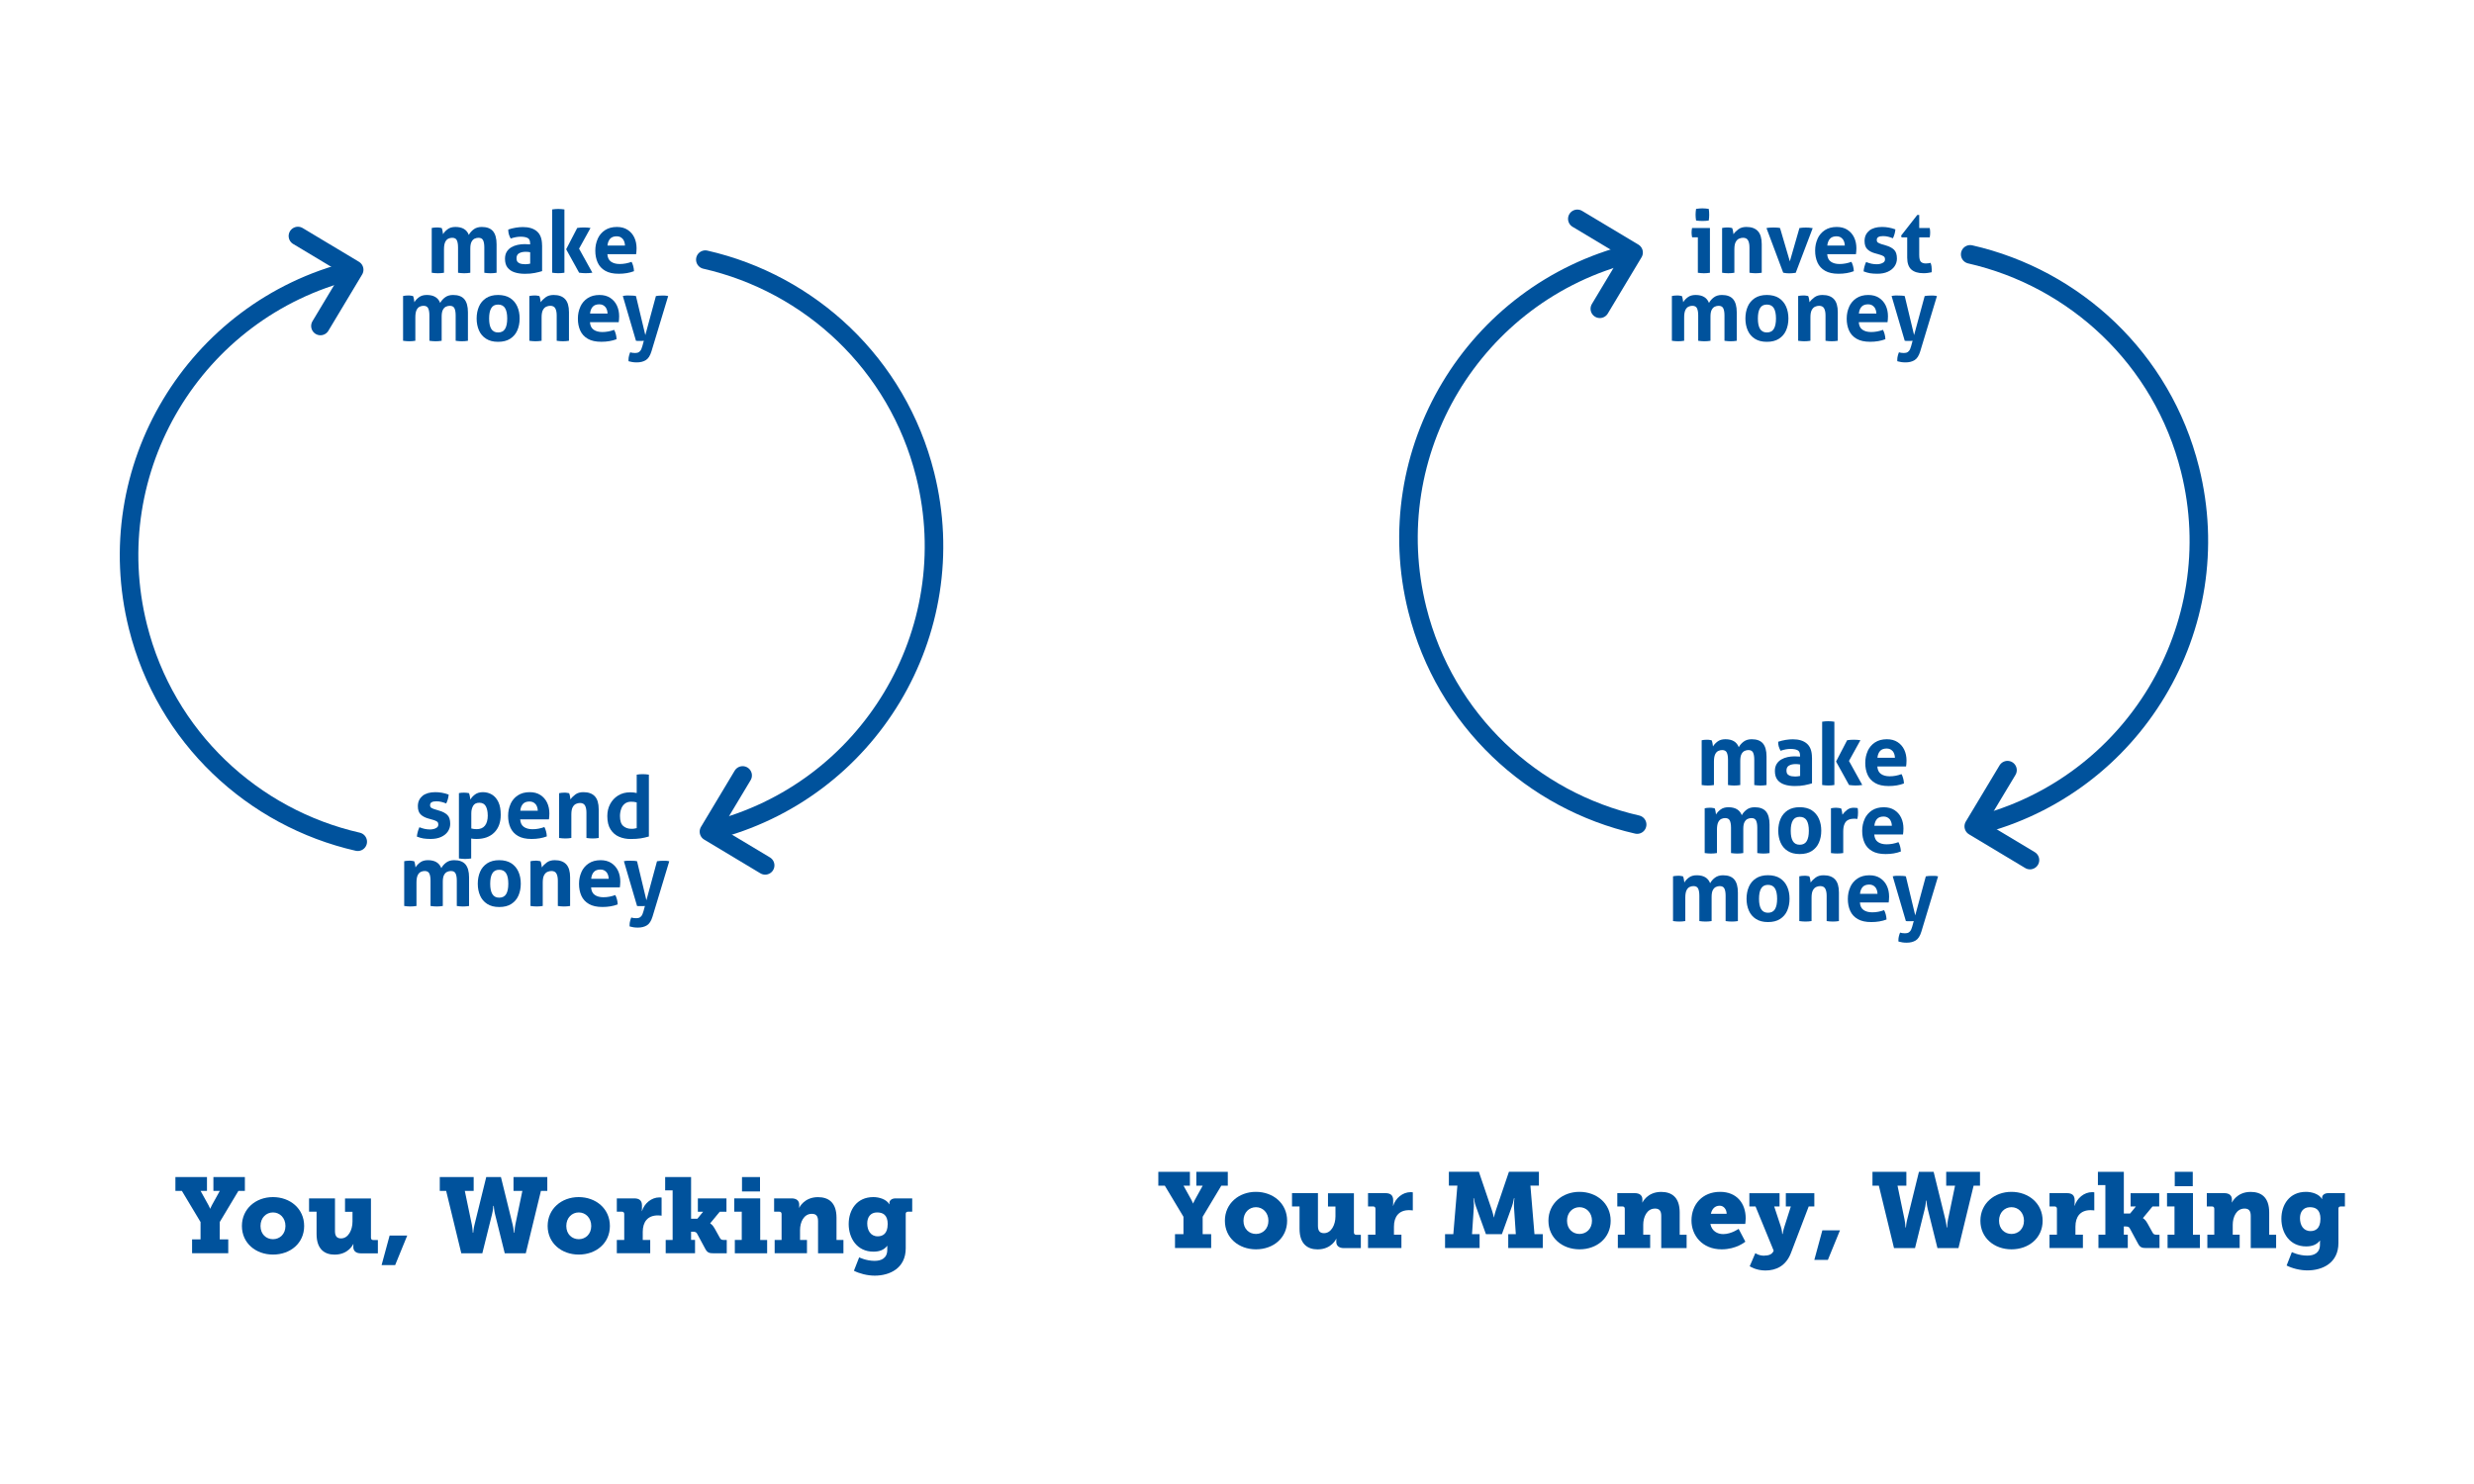 <?xml version="1.0" encoding="UTF-8"?><svg id="Layer_1" xmlns="http://www.w3.org/2000/svg" viewBox="0 0 500 300"><defs><style>.cls-1{fill:none;stroke:#00529c;stroke-linecap:round;stroke-linejoin:round;stroke-width:3.75px;}.cls-2{fill:#00529c;}</style></defs><path class="cls-2" d="M38.81,250.55h1.72v-3.51l-3.77-6.29h-1.31v-2.8h6.38v2.8h-1.29l1.57,2.84c.24.43.35.75.35.75h.04s.11-.32.35-.75l1.57-2.84h-1.29v-2.8h6.36v2.8h-1.31l-3.77,6.29v3.51h1.72v2.8h-7.31v-2.8Z"/><path class="cls-2" d="M55.15,242c3.51,0,6.32,2.35,6.32,5.84s-2.8,5.78-6.29,5.78-6.29-2.31-6.29-5.78,2.8-5.84,6.27-5.84ZM55.17,250.51c1.36,0,2.52-1.01,2.52-2.67s-1.16-2.74-2.52-2.74-2.52,1.06-2.52,2.74,1.16,2.67,2.52,2.67Z"/><path class="cls-2" d="M63.97,244.95h-1.51v-2.69h5.24v6.62c0,1.04.41,1.47,1.23,1.47,1.46,0,2.31-1.7,2.31-3.38v-2h-1.51v-2.69h5.24v7.93c0,.3.17.47.47.47h.93v2.69h-3.43c-1.01,0-1.53-.5-1.53-1.25v-.3c0-.15.02-.32.02-.32h-.04s-.93,2.13-3.77,2.13c-1.96,0-3.64-1.04-3.64-4.16v-4.5Z"/><path class="cls-2" d="M78.74,249.78h3.56l-2.44,5.97h-2.74l1.62-5.97Z"/><path class="cls-2" d="M88.9,237.95h6.83v2.8h-1.79l1.42,6.83c.15.75.19,1.62.19,1.62h.09s.06-.86.26-1.62l2.37-9.63h2.97l2.37,9.63c.19.75.26,1.62.26,1.62h.09s.04-.86.19-1.62l1.42-6.83h-1.79v-2.8h6.83v2.8h-1.29l-3.06,12.61h-4.25l-1.96-7.89c-.19-.75-.26-1.7-.26-1.7h-.09s-.06.95-.26,1.7l-1.96,7.89h-4.25l-3.06-12.61h-1.29v-2.8Z"/><path class="cls-2" d="M116.94,242c3.51,0,6.32,2.35,6.32,5.84s-2.8,5.78-6.29,5.78-6.29-2.31-6.29-5.78,2.8-5.84,6.27-5.84ZM116.97,250.51c1.36,0,2.52-1.01,2.52-2.67s-1.16-2.74-2.52-2.74-2.52,1.06-2.52,2.74,1.16,2.67,2.52,2.67Z"/><path class="cls-2" d="M124.65,250.66h1.51v-5.24c0-.3-.17-.47-.47-.47h-1.03v-2.69h3.51c1.01,0,1.57.41,1.57,1.42v.58c0,.34-.04.56-.04.56h.04c.47-1.51,1.88-2.76,3.54-2.76.22,0,.43.04.43.04v3.66s-.3-.06-.75-.06c-2.07,0-3.06,1.31-3.06,3.34v1.62h1.51v2.69h-6.75v-2.69Z"/><path class="cls-2" d="M134.54,250.66h1.4v-10.02h-1.51v-2.69h5.24v8.43h1.27l1.16-1.42h-1.06v-2.69h5.78v2.69h-1.36l-1.92,2.33v.04s.47.24.88.99l1.1,1.98c.17.3.39.37.82.37h.54v2.69h-2.71c-.8,0-1.21-.13-1.6-.84l-1.7-3.15c-.19-.37-.6-.37-.88-.37h-.32v1.66h.8v2.69h-5.93v-2.69Z"/><path class="cls-2" d="M148.51,250.66h1.4v-5.71h-1.51v-2.69h5.24v8.41h1.4v2.69h-6.53v-2.69ZM149.96,237.95h3.64v2.91h-3.64v-2.91Z"/><path class="cls-2" d="M156.56,250.66h1.4v-5.24c0-.3-.17-.47-.47-.47h-1.04v-2.69h3.54c1.01,0,1.53.5,1.53,1.25v.37c0,.11-.02.26-.02.26h.04s.97-2.13,3.77-2.13c2.09,0,3.75,1.03,3.75,4.16v4.5h1.4v2.69h-5.13v-6.51c0-1.04-.41-1.47-1.25-1.47-1.66,0-2.39,1.72-2.39,3.28v2h1.4v2.69h-6.53v-2.69Z"/><path class="cls-2" d="M176.76,254.89c1.34,0,2.56-.52,2.56-2.24v-.37c0-.13.02-.41.02-.41h-.04c-.65.78-1.49,1.16-2.78,1.16-3.34,0-5-2.74-5-5.58s1.62-5.45,4.98-5.45c1.14,0,2.61.41,3.23,1.44h.04s-.02-.17-.02-.28c0-.43.41-.9,1.25-.9h3.36v2.69h-.84c-.28,0-.47.15-.47.41v6.98c0,4.05-3.23,5.54-6.27,5.54-1.49,0-3.12-.43-4.2-.99l1.06-2.71s1.38.71,3.12.71ZM179.41,247.49c0-1.96-1.04-2.39-2.16-2.39-1.31,0-1.98.95-1.98,2.22,0,1.38.65,2.61,2.13,2.61.97,0,2-.5,2-2.44Z"/><path class="cls-2" d="M237.46,249.49h1.72v-3.51l-3.77-6.29h-1.31v-2.8h6.38v2.8h-1.29l1.57,2.84c.24.43.35.75.35.75h.04s.11-.32.35-.75l1.57-2.84h-1.29v-2.8h6.36v2.8h-1.31l-3.77,6.29v3.51h1.72v2.8h-7.31v-2.8Z"/><path class="cls-2" d="M253.81,240.94c3.51,0,6.32,2.35,6.32,5.84s-2.8,5.78-6.29,5.78-6.29-2.31-6.29-5.78,2.8-5.84,6.27-5.84ZM253.83,249.45c1.36,0,2.52-1.01,2.52-2.67s-1.16-2.74-2.52-2.74-2.52,1.06-2.52,2.74,1.16,2.67,2.52,2.67Z"/><path class="cls-2" d="M262.63,243.89h-1.51v-2.69h5.24v6.62c0,1.04.41,1.47,1.23,1.47,1.46,0,2.31-1.7,2.31-3.38v-2h-1.51v-2.69h5.24v7.93c0,.3.17.47.47.47h.93v2.69h-3.43c-1.01,0-1.53-.5-1.53-1.25v-.3c0-.15.02-.32.02-.32h-.04s-.93,2.13-3.77,2.13c-1.96,0-3.64-1.04-3.64-4.16v-4.5Z"/><path class="cls-2" d="M276.47,249.6h1.51v-5.24c0-.3-.17-.47-.47-.47h-1.03v-2.69h3.51c1.01,0,1.57.41,1.57,1.42v.58c0,.34-.04.56-.04.56h.04c.47-1.51,1.88-2.76,3.54-2.76.22,0,.43.04.43.04v3.66s-.3-.06-.75-.06c-2.07,0-3.06,1.31-3.06,3.34v1.62h1.51v2.69h-6.75v-2.69Z"/><path class="cls-2" d="M292.04,249.49h1.68l.82-9.81h-1.72v-2.8h6.06l2.59,7.63c.32.95.43,1.59.43,1.59h.04s.11-.65.43-1.59l2.59-7.63h6.06v2.8h-1.72l.82,9.81h1.68v2.8h-6.98v-2.8h1.53l-.37-5.54c-.04-.65.09-1.72.09-1.72h-.09s-.17.99-.41,1.64l-2.03,5.62h-3.23l-2.03-5.62c-.24-.65-.41-1.64-.41-1.64h-.09s.13,1.08.09,1.72l-.37,5.54h1.53v2.8h-6.98v-2.8Z"/><path class="cls-2" d="M319.2,240.94c3.51,0,6.32,2.35,6.32,5.84s-2.8,5.78-6.29,5.78-6.29-2.31-6.29-5.78,2.8-5.84,6.27-5.84ZM319.22,249.45c1.36,0,2.52-1.01,2.52-2.67s-1.16-2.74-2.52-2.74-2.52,1.06-2.52,2.74,1.16,2.67,2.52,2.67Z"/><path class="cls-2" d="M326.97,249.6h1.4v-5.24c0-.3-.17-.47-.47-.47h-1.04v-2.69h3.54c1.01,0,1.53.5,1.53,1.25v.37c0,.11-.02.26-.02.26h.04s.97-2.13,3.77-2.13c2.09,0,3.75,1.03,3.75,4.16v4.5h1.4v2.69h-5.13v-6.51c0-1.04-.41-1.47-1.25-1.47-1.66,0-2.39,1.72-2.39,3.28v2h1.4v2.69h-6.53v-2.69Z"/><path class="cls-2" d="M347.64,240.94c3.32,0,5.17,2.28,5.17,5.37,0,.37-.09,1.12-.09,1.12h-7.05c.28,1.42,1.4,2.05,2.59,2.05,1.64,0,3.12-1.06,3.12-1.06l1.36,2.59s-1.79,1.55-4.79,1.55c-3.97,0-6.1-2.87-6.1-5.82,0-3.25,2.2-5.8,5.78-5.8ZM348.96,245.38c0-.88-.58-1.64-1.4-1.64-1.08,0-1.6.78-1.79,1.64h3.19Z"/><path class="cls-2" d="M356.59,253.83c.78,0,1.53-.21,1.83-.9l.04-.11-3.66-8.92h-1.25v-2.69h6.1v2.69h-1.08l1.36,4.12c.22.67.26,1.44.26,1.44h.09s.11-.78.34-1.44l1.31-4.12h-1.01v-2.69h5.76v2.69h-1.14l-3.58,9.38c-1.01,2.65-3.02,3.56-5.17,3.56-1.92,0-3.17-.86-3.17-.86l1.14-2.65s.65.52,1.83.52Z"/><path class="cls-2" d="M368.3,248.72h3.56l-2.44,5.97h-2.74l1.62-5.97Z"/><path class="cls-2" d="M378.45,236.89h6.83v2.8h-1.79l1.42,6.83c.15.75.19,1.62.19,1.62h.09s.06-.86.26-1.62l2.37-9.63h2.97l2.37,9.63c.19.75.26,1.62.26,1.62h.09s.04-.86.19-1.62l1.42-6.83h-1.79v-2.8h6.83v2.8h-1.29l-3.06,12.61h-4.25l-1.96-7.89c-.19-.75-.26-1.7-.26-1.7h-.09s-.06.95-.26,1.7l-1.96,7.89h-4.25l-3.06-12.61h-1.29v-2.8Z"/><path class="cls-2" d="M406.5,240.94c3.51,0,6.32,2.35,6.32,5.84s-2.8,5.78-6.29,5.78-6.29-2.31-6.29-5.78,2.8-5.84,6.27-5.84ZM406.53,249.45c1.36,0,2.52-1.01,2.52-2.67s-1.16-2.74-2.52-2.74-2.52,1.06-2.52,2.74,1.16,2.67,2.52,2.67Z"/><path class="cls-2" d="M414.2,249.6h1.51v-5.24c0-.3-.17-.47-.47-.47h-1.03v-2.69h3.51c1.01,0,1.57.41,1.57,1.42v.58c0,.34-.04.56-.04.56h.04c.47-1.51,1.88-2.76,3.54-2.76.22,0,.43.04.43.04v3.66s-.3-.06-.75-.06c-2.07,0-3.06,1.31-3.06,3.34v1.62h1.51v2.69h-6.75v-2.69Z"/><path class="cls-2" d="M424.1,249.6h1.4v-10.02h-1.51v-2.69h5.24v8.43h1.27l1.16-1.42h-1.06v-2.69h5.78v2.69h-1.36l-1.92,2.33v.04s.47.24.88.99l1.1,1.98c.17.3.39.37.82.37h.54v2.69h-2.71c-.8,0-1.21-.13-1.6-.84l-1.7-3.15c-.19-.37-.6-.37-.88-.37h-.32v1.66h.8v2.69h-5.93v-2.69Z"/><path class="cls-2" d="M438.07,249.6h1.4v-5.71h-1.51v-2.69h5.24v8.41h1.4v2.69h-6.53v-2.69ZM439.52,236.89h3.64v2.91h-3.64v-2.91Z"/><path class="cls-2" d="M446.11,249.6h1.4v-5.24c0-.3-.17-.47-.47-.47h-1.04v-2.69h3.54c1.01,0,1.53.5,1.53,1.25v.37c0,.11-.02.26-.02.26h.04s.97-2.13,3.77-2.13c2.09,0,3.75,1.03,3.75,4.16v4.5h1.4v2.69h-5.13v-6.51c0-1.04-.41-1.47-1.25-1.47-1.66,0-2.39,1.72-2.39,3.28v2h1.4v2.69h-6.53v-2.69Z"/><path class="cls-2" d="M466.31,253.83c1.34,0,2.56-.52,2.56-2.24v-.37c0-.13.02-.41.02-.41h-.04c-.65.78-1.49,1.16-2.78,1.16-3.34,0-5-2.74-5-5.58s1.62-5.45,4.98-5.45c1.14,0,2.61.41,3.23,1.44h.04s-.02-.17-.02-.28c0-.43.41-.9,1.25-.9h3.36v2.69h-.84c-.28,0-.47.15-.47.41v6.98c0,4.05-3.23,5.54-6.27,5.54-1.49,0-3.13-.43-4.2-.99l1.06-2.71s1.38.71,3.12.71ZM468.97,246.43c0-1.96-1.04-2.39-2.16-2.39-1.31,0-1.98.95-1.98,2.22,0,1.38.65,2.61,2.13,2.61.97,0,2-.5,2-2.44Z"/><path class="cls-1" d="M72.3,170.16c-21.11-4.81-38.82-21.04-44.43-43.49-7.95-31.8,11.38-64.03,43.18-71.98"/><polyline class="cls-1" points="60.21 47.71 71.58 54.53 64.76 65.9"/><path class="cls-1" d="M142.55,52.49c21.11,4.81,38.82,21.04,44.43,43.49,7.95,31.8-11.38,64.03-43.18,71.98"/><polyline class="cls-1" points="154.64 174.94 143.28 168.12 150.09 156.76"/><path class="cls-2" d="M87.24,46.09c.16-.03.33-.06.49-.08.16-.02.34-.03.54-.03s.37,0,.52.03c.15.02.31.04.47.08.07.12.13.31.18.6.05.28.08.5.1.66.19-.35.49-.68.91-1s.95-.47,1.59-.47c1.4,0,2.3.54,2.71,1.61.23-.43.56-.81.99-1.13.43-.32.97-.48,1.62-.48,1.03,0,1.78.28,2.27.85.48.57.73,1.45.73,2.65v5.76c-.42.07-.83.1-1.24.1s-.82-.04-1.24-.1v-5.11c0-.63-.08-1.11-.24-1.45s-.47-.51-.95-.51c-.26,0-.51.06-.76.17-.25.11-.46.32-.63.64-.17.31-.25.78-.25,1.38v4.88c-.42.07-.83.1-1.24.1s-.82-.04-1.24-.1v-5.11c0-.63-.08-1.11-.24-1.45s-.47-.51-.95-.51c-.27,0-.53.06-.78.18-.25.12-.46.34-.62.67-.16.33-.25.83-.25,1.48v4.74c-.42.07-.83.1-1.24.1s-.82-.04-1.24-.1v-9.05Z"/><path class="cls-2" d="M109.56,49.56v5.25c-.41.13-.9.25-1.49.37-.58.12-1.24.17-1.98.17-.79,0-1.49-.1-2.1-.3-.61-.2-1.08-.52-1.42-.96-.34-.44-.51-1.04-.51-1.78,0-.56.12-1.03.35-1.41.23-.38.54-.68.93-.91.39-.23.81-.39,1.28-.49.47-.1.93-.15,1.4-.15.35,0,.72.02,1.12.05v-.21c0-.56-.17-.93-.52-1.09-.35-.17-.82-.25-1.4-.25-.62,0-1.29.12-2.01.37-.16-.3-.29-.59-.37-.86-.08-.27-.12-.59-.12-.96.51-.17,1.03-.3,1.54-.38.51-.08.99-.12,1.43-.12,1.21,0,2.16.29,2.84.88s1.02,1.52,1.02,2.8ZM104.89,51.21c-.33.2-.5.53-.5.99,0,.4.1.68.32.85.21.17.45.27.73.31.27.04.52.06.73.06.18,0,.35-.01.52-.04.18-.03.33-.05.46-.08v-2.31c-.31-.06-.61-.09-.89-.09-.57,0-1.02.1-1.36.31Z"/><path class="cls-2" d="M111.6,42.34c.41-.07.82-.1,1.23-.1.43,0,.85.04,1.24.1v12.79c-.4.07-.81.1-1.24.1s-.82-.04-1.23-.1v-12.79ZM119.34,46.09l-2.31,4.18,2.69,4.86c-.47.07-.93.1-1.38.1-.41,0-.84-.04-1.3-.1l-2.62-4.74,2.24-4.31c.45-.07.92-.1,1.38-.1s.88.04,1.3.1Z"/><path class="cls-2" d="M120.8,48.26c.33-.72.82-1.3,1.47-1.73.65-.43,1.45-.65,2.41-.65.84,0,1.56.19,2.15.57.59.38,1.05.9,1.36,1.55.31.65.46,1.39.46,2.2,0,.22,0,.44-.03.66-.02.22-.04.39-.06.52h-5.81c.05.7.29,1.21.74,1.52.44.31,1.03.47,1.75.47.82,0,1.62-.15,2.4-.44.13.23.24.51.33.84.09.33.15.68.16,1.05-.91.35-1.94.52-3.08.52s-2.03-.2-2.73-.6c-.7-.4-1.21-.96-1.53-1.66-.32-.71-.48-1.51-.48-2.41s.17-1.69.5-2.41ZM125.84,48.29c-.29-.34-.69-.52-1.2-.52-.58,0-1.03.16-1.33.49-.3.33-.48.79-.54,1.38h3.54c-.02-.56-.18-1.01-.46-1.36Z"/><path class="cls-2" d="M81.45,59.84c.16-.03.33-.06.49-.08.16-.02.34-.03.54-.03s.37,0,.52.03c.15.02.31.04.47.08.07.12.13.31.18.6.05.28.08.5.1.66.19-.35.49-.68.91-1s.95-.47,1.59-.47c1.4,0,2.3.54,2.71,1.61.23-.43.56-.81.99-1.13.43-.32.97-.48,1.62-.48,1.03,0,1.78.28,2.27.85.48.57.73,1.45.73,2.65v5.76c-.42.07-.83.1-1.24.1s-.82-.04-1.24-.1v-5.11c0-.63-.08-1.11-.24-1.45s-.47-.51-.95-.51c-.26,0-.51.06-.76.17-.25.11-.46.32-.63.64-.17.31-.25.78-.25,1.38v4.88c-.42.07-.83.1-1.24.1s-.82-.04-1.24-.1v-5.11c0-.63-.08-1.11-.24-1.45s-.47-.51-.95-.51c-.27,0-.53.06-.78.18-.25.12-.46.34-.62.67-.16.33-.25.83-.25,1.48v4.74c-.42.07-.83.1-1.24.1s-.82-.04-1.24-.1v-9.05Z"/><path class="cls-2" d="M96.8,61.97c.31-.72.8-1.29,1.44-1.71.65-.42,1.46-.63,2.42-.63s1.81.21,2.45.63,1.12.99,1.44,1.71.47,1.53.47,2.42-.16,1.69-.47,2.4-.79,1.27-1.44,1.69-1.46.62-2.45.62-1.78-.21-2.42-.62c-.65-.41-1.13-.98-1.44-1.69s-.47-1.51-.47-2.4.16-1.71.47-2.42ZM100.67,61.57c-.64,0-1.11.24-1.39.73-.29.48-.43,1.18-.43,2.09s.14,1.61.43,2.09.75.73,1.39.73,1.12-.24,1.41-.73.43-1.18.43-2.09-.14-1.61-.43-2.09c-.29-.48-.76-.73-1.41-.73Z"/><path class="cls-2" d="M106.98,59.84c.16-.03.33-.06.49-.08.16-.02.34-.03.54-.03s.37,0,.52.03c.15.02.31.04.47.08.07.12.13.31.18.6.05.28.08.5.1.66.23-.35.56-.68.99-1s.97-.47,1.62-.47c1.03,0,1.8.28,2.32.84.52.56.78,1.44.78,2.64v5.78c-.42.07-.83.1-1.24.1s-.82-.04-1.24-.1v-5.11c0-.63-.1-1.11-.29-1.45s-.53-.51-1.01-.51c-.27,0-.54.06-.81.18-.27.12-.49.34-.67.67-.18.33-.27.83-.27,1.48v4.74c-.42.07-.83.1-1.24.1s-.82-.04-1.24-.1v-9.05Z"/><path class="cls-2" d="M117.28,62.01c.33-.72.82-1.3,1.47-1.73.65-.43,1.45-.65,2.41-.65.84,0,1.56.19,2.15.57.59.38,1.05.9,1.36,1.55.31.65.46,1.39.46,2.2,0,.22,0,.44-.03.66-.02.22-.04.39-.06.52h-5.81c.05.7.29,1.21.74,1.52.44.31,1.03.47,1.75.47.82,0,1.62-.15,2.4-.44.13.23.24.51.33.84.09.33.15.68.16,1.05-.91.35-1.94.52-3.08.52s-2.03-.2-2.73-.6c-.7-.4-1.21-.96-1.53-1.66-.32-.71-.48-1.51-.48-2.41s.17-1.69.5-2.41ZM122.32,62.04c-.29-.34-.69-.52-1.2-.52-.58,0-1.03.16-1.33.49-.3.33-.48.79-.54,1.38h3.54c-.02-.56-.18-1.01-.46-1.36Z"/><path class="cls-2" d="M125.87,59.84c.27-.06.51-.09.71-.1.2,0,.39,0,.57,0,.23,0,.47,0,.72.02.24.01.47.04.66.09l1.89,7.89,2.14-7.89c.38-.07.78-.1,1.19-.1.17,0,.36,0,.56,0,.2,0,.44.04.73.1l-3.38,11.18c-.27.89-.65,1.48-1.15,1.78-.5.3-1.1.45-1.81.45-.33,0-.62-.02-.88-.06-.26-.04-.52-.1-.78-.17-.01-.06-.02-.11-.02-.15v-.13c0-.28.03-.55.1-.8.06-.25.14-.49.24-.73.1.03.25.07.42.1.17.03.35.04.52.04.19,0,.37-.02.56-.06.19-.04.36-.16.53-.36.17-.2.31-.52.43-.96l.3-1.09c-.13.01-.27.02-.43.03-.16,0-.32,0-.48,0-.13,0-.25,0-.37,0-.12,0-.22-.02-.31-.03l-2.66-9.05Z"/><path class="cls-2" d="M85.38,160.89c.64-.5,1.5-.75,2.6-.75.9,0,1.8.16,2.7.49-.02.3-.08.62-.17.94-.09.33-.21.61-.33.86-.28-.12-.59-.22-.93-.31-.34-.09-.69-.13-1.07-.13-.4,0-.71.06-.93.18-.22.12-.33.32-.33.59s.08.44.24.54.38.2.67.3l1,.3c.65.19,1.18.47,1.57.84.39.37.59.97.59,1.8,0,.57-.16,1.09-.48,1.56-.32.47-.78.83-1.37,1.1-.59.27-1.3.4-2.13.4-.56,0-1.04-.04-1.44-.1s-.84-.2-1.32-.38c.06-.63.23-1.26.51-1.89.39.15.75.27,1.09.34s.7.11,1.08.11c.22,0,.46-.03.71-.09.25-.06.47-.16.66-.3.19-.14.28-.34.28-.6,0-.28-.08-.48-.25-.6-.17-.12-.41-.23-.71-.32l-1.09-.31c-.65-.19-1.16-.46-1.53-.83s-.55-.92-.55-1.65c0-.89.32-1.58.95-2.08Z"/><path class="cls-2" d="M92.76,160.33c.16-.04.32-.06.48-.07.16-.01.33-.02.53-.02.34,0,.67.04,1,.1.05.08.09.21.13.37.04.16.08.33.1.51.03.17.05.31.06.42.21-.37.52-.72.94-1.03s.96-.47,1.61-.47,1.29.17,1.83.5c.54.33.97.84,1.29,1.51s.47,1.53.47,2.57c0,1.51-.43,2.7-1.3,3.57s-2.07,1.31-3.6,1.31c-.42,0-.78-.03-1.07-.09v4.03c-.43.07-.85.1-1.24.1s-.8-.04-1.24-.1v-13.21ZM98.57,164.8c0-.72-.13-1.32-.38-1.8-.26-.48-.7-.72-1.33-.72-.58,0-1,.21-1.24.62-.24.42-.37.91-.37,1.5v3.08c.34.09.7.14,1.09.14.72,0,1.28-.23,1.66-.7.38-.47.58-1.17.58-2.12Z"/><path class="cls-2" d="M103.18,162.52c.33-.72.82-1.3,1.47-1.73.65-.43,1.45-.65,2.41-.65.84,0,1.56.19,2.15.57.59.38,1.05.9,1.36,1.55.31.65.46,1.39.46,2.2,0,.22,0,.44-.03.66-.02.22-.04.39-.06.52h-5.81c.05.7.29,1.21.74,1.52.44.31,1.03.47,1.75.47.82,0,1.62-.15,2.4-.44.13.23.24.51.33.84.09.33.15.68.16,1.05-.91.35-1.94.52-3.08.52s-2.03-.2-2.73-.6c-.7-.4-1.21-.96-1.53-1.66-.32-.71-.48-1.51-.48-2.41s.17-1.69.5-2.41ZM108.22,162.55c-.29-.34-.69-.52-1.2-.52-.58,0-1.03.16-1.33.49-.3.33-.48.79-.54,1.38h3.54c-.02-.56-.18-1.01-.46-1.36Z"/><path class="cls-2" d="M112.99,160.35c.16-.03.33-.06.49-.08.16-.02.34-.03.54-.03s.37,0,.52.03c.15.02.31.04.47.08.07.12.13.31.18.6.05.28.08.5.1.66.23-.35.56-.68.99-1s.97-.47,1.62-.47c1.03,0,1.8.28,2.32.84.52.56.78,1.44.78,2.64v5.78c-.42.07-.83.1-1.24.1s-.82-.04-1.24-.1v-5.11c0-.63-.1-1.11-.29-1.45s-.53-.51-1.01-.51c-.27,0-.54.06-.81.18-.27.12-.49.34-.67.67-.18.33-.27.83-.27,1.48v4.74c-.42.07-.83.1-1.24.1s-.82-.04-1.24-.1v-9.05Z"/><path class="cls-2" d="M131.15,169.1c-.55.16-1.11.29-1.67.38-.57.09-1.25.13-2.06.13s-1.6-.15-2.31-.46c-.71-.3-1.28-.8-1.72-1.48-.43-.68-.65-1.58-.65-2.69,0-.9.19-1.71.57-2.43.38-.72.92-1.3,1.61-1.73.69-.43,1.51-.65,2.44-.65.21,0,.43,0,.66.03.23.02.45.06.66.11v-3.71c.42-.07.83-.1,1.22-.1s.82.04,1.24.1v12.5ZM125.54,163.54c-.16.44-.24.92-.24,1.44,0,.96.22,1.62.66,2,.44.38.98.57,1.64.57.2,0,.38,0,.54-.03.16-.02.34-.05.54-.11v-5.2c-.23-.06-.42-.1-.57-.11-.15-.02-.33-.03-.55-.03-.51,0-.94.13-1.28.4-.34.27-.59.62-.74,1.06Z"/><path class="cls-2" d="M81.68,174.1c.16-.03.33-.06.49-.08.16-.02.34-.03.54-.03s.37,0,.52.03c.15.02.31.04.47.08.07.12.13.31.18.6.05.28.08.5.1.66.19-.35.49-.68.91-1s.95-.47,1.59-.47c1.4,0,2.3.54,2.71,1.61.23-.43.56-.81.99-1.13.43-.32.97-.48,1.62-.48,1.03,0,1.78.28,2.27.85.48.57.73,1.45.73,2.65v5.76c-.42.07-.83.1-1.24.1s-.82-.04-1.24-.1v-5.11c0-.63-.08-1.11-.24-1.45s-.47-.51-.95-.51c-.26,0-.51.06-.76.17-.25.11-.46.32-.63.64-.17.31-.25.78-.25,1.38v4.88c-.42.07-.83.1-1.24.1s-.82-.04-1.24-.1v-5.11c0-.63-.08-1.11-.24-1.45s-.47-.51-.95-.51c-.27,0-.53.06-.78.18-.25.12-.46.34-.62.67-.16.33-.25.83-.25,1.48v4.74c-.42.07-.83.1-1.24.1s-.82-.04-1.24-.1v-9.05Z"/><path class="cls-2" d="M97.03,176.23c.31-.72.8-1.29,1.44-1.71.65-.42,1.46-.63,2.42-.63s1.81.21,2.45.63,1.12.99,1.44,1.71.47,1.53.47,2.42-.16,1.69-.47,2.4-.79,1.27-1.44,1.69-1.46.62-2.45.62-1.78-.21-2.42-.62c-.65-.41-1.13-.98-1.44-1.69s-.47-1.51-.47-2.4.16-1.71.47-2.42ZM100.89,175.83c-.64,0-1.11.24-1.39.73-.29.48-.43,1.18-.43,2.09s.14,1.61.43,2.09.75.73,1.39.73,1.12-.24,1.41-.73.43-1.18.43-2.09-.14-1.61-.43-2.09c-.29-.48-.76-.73-1.41-.73Z"/><path class="cls-2" d="M107.21,174.1c.16-.03.33-.06.49-.08.16-.02.34-.03.54-.03s.37,0,.52.03c.15.02.31.04.47.08.07.12.13.31.18.6.05.28.08.5.1.66.23-.35.56-.68.99-1s.97-.47,1.62-.47c1.03,0,1.8.28,2.32.84.52.56.78,1.44.78,2.64v5.78c-.42.07-.83.1-1.24.1s-.82-.04-1.24-.1v-5.11c0-.63-.1-1.11-.29-1.45s-.53-.51-1.01-.51c-.27,0-.54.06-.81.18-.27.12-.49.34-.67.67-.18.33-.27.83-.27,1.48v4.74c-.42.07-.83.1-1.24.1s-.82-.04-1.24-.1v-9.05Z"/><path class="cls-2" d="M117.51,176.27c.33-.72.82-1.3,1.47-1.73.65-.43,1.45-.65,2.41-.65.84,0,1.56.19,2.15.57.59.38,1.05.9,1.36,1.55.31.65.46,1.39.46,2.2,0,.22,0,.44-.03.66-.02.22-.04.39-.06.52h-5.81c.05.7.29,1.21.74,1.52.44.31,1.03.47,1.75.47.82,0,1.62-.15,2.4-.44.13.23.24.51.33.84.09.33.15.68.16,1.05-.91.35-1.94.52-3.08.52s-2.03-.2-2.73-.6c-.7-.4-1.21-.96-1.53-1.66-.32-.71-.48-1.51-.48-2.41s.17-1.69.5-2.41ZM122.55,176.3c-.29-.34-.69-.52-1.2-.52-.58,0-1.03.16-1.33.49-.3.33-.48.79-.54,1.38h3.54c-.02-.56-.18-1.01-.46-1.36Z"/><path class="cls-2" d="M126.09,174.1c.27-.06.51-.09.71-.1.2,0,.39,0,.57,0,.23,0,.47,0,.72.02.24.01.47.04.66.09l1.89,7.89,2.14-7.89c.38-.07.78-.1,1.19-.1.17,0,.36,0,.56,0,.2,0,.44.04.73.1l-3.38,11.18c-.27.89-.65,1.48-1.15,1.78-.5.3-1.1.45-1.81.45-.33,0-.62-.02-.88-.06-.26-.04-.52-.1-.78-.17-.01-.06-.02-.11-.02-.15v-.13c0-.28.03-.55.1-.8.06-.25.14-.49.24-.73.1.03.25.07.42.1.17.03.35.04.52.04.19,0,.37-.02.56-.06.19-.04.36-.16.53-.36.17-.2.31-.52.43-.96l.3-1.09c-.13.01-.27.02-.43.03-.16,0-.32,0-.48,0-.13,0-.25,0-.37,0-.12,0-.22-.02-.31-.03l-2.66-9.05Z"/><path class="cls-1" d="M330.87,166.69c-21.11-4.81-38.82-21.04-44.43-43.49-7.95-31.8,11.38-64.03,43.18-71.98"/><polyline class="cls-1" points="318.78 44.24 330.15 51.05 323.33 62.42"/><path class="cls-1" d="M398.18,51.42c21.11,4.81,38.82,21.04,44.43,43.49,7.95,31.8-11.38,64.03-43.18,71.98"/><polyline class="cls-1" points="410.26 173.87 398.9 167.05 405.72 155.69"/><path class="cls-2" d="M343.15,47.98h-1.17c-.03-.15-.06-.31-.08-.48-.02-.17-.03-.33-.03-.48,0-.33.04-.64.1-.93h3.61v9.05c-.42.07-.83.1-1.23.1s-.79-.04-1.21-.1v-7.16ZM342.68,43.4c0-.39.04-.78.1-1.17.2-.04.41-.06.64-.08.23-.02.43-.03.62-.03.2,0,.41,0,.65.03.23.02.45.04.65.08.04.2.06.39.07.59.01.19.02.39.02.59,0,.19,0,.38-.02.58-.01.2-.03.4-.07.59-.2.04-.41.06-.64.07-.23.01-.44.02-.64.02-.19,0-.4,0-.63-.02-.23-.01-.45-.03-.65-.07-.07-.41-.1-.8-.1-1.17Z"/><path class="cls-2" d="M348.04,46.09c.16-.03.33-.06.49-.08.16-.02.34-.03.54-.03s.37,0,.52.03c.15.02.31.04.47.08.07.12.13.31.18.6.05.28.08.5.1.66.23-.35.56-.68.99-1s.97-.47,1.62-.47c1.03,0,1.8.28,2.32.84.52.56.78,1.44.78,2.64v5.78c-.42.07-.83.1-1.24.1s-.82-.04-1.24-.1v-5.11c0-.63-.1-1.11-.29-1.45s-.53-.51-1.01-.51c-.27,0-.54.06-.81.18-.27.12-.49.34-.67.67-.18.33-.27.83-.27,1.48v4.74c-.42.07-.83.1-1.24.1s-.82-.04-1.24-.1v-9.05Z"/><path class="cls-2" d="M357,46.11c.28-.06.54-.09.78-.1.24-.01.45-.02.62-.02.23,0,.47,0,.7.02.23.01.45.04.65.09l1.98,6.74,1.94-6.74c.41-.07.84-.1,1.3-.1.17,0,.38,0,.6.02.23.01.49.05.78.1l-3.43,9.03c-.22.04-.45.06-.7.08-.25.02-.45.03-.61.03-.17,0-.37,0-.59-.03-.22-.02-.43-.05-.63-.1l-3.38-9.01Z"/><path class="cls-2" d="M367.33,48.26c.33-.72.82-1.3,1.47-1.73.65-.43,1.45-.65,2.41-.65.84,0,1.56.19,2.15.57.59.38,1.05.9,1.36,1.55.31.65.46,1.39.46,2.2,0,.22,0,.44-.03.66-.02.22-.04.39-.06.52h-5.81c.05.7.29,1.21.74,1.52.44.31,1.03.47,1.75.47.82,0,1.62-.15,2.4-.44.13.23.24.51.33.84.09.33.15.68.16,1.05-.91.35-1.94.52-3.08.52s-2.03-.2-2.73-.6c-.7-.4-1.21-.96-1.53-1.66-.32-.71-.48-1.51-.48-2.41s.17-1.69.5-2.41ZM372.37,48.29c-.29-.34-.69-.52-1.2-.52-.58,0-1.03.16-1.33.49-.3.33-.48.79-.54,1.38h3.54c-.02-.56-.18-1.01-.46-1.36Z"/><path class="cls-2" d="M377.76,46.63c.64-.5,1.5-.75,2.6-.75.9,0,1.8.16,2.7.49-.02.3-.08.62-.17.94-.09.33-.21.61-.33.86-.28-.12-.59-.22-.93-.31-.34-.09-.69-.13-1.07-.13-.4,0-.71.06-.93.18-.22.12-.33.32-.33.59s.08.44.24.54.38.2.67.3l1,.3c.65.19,1.18.47,1.57.84.39.37.59.97.59,1.8,0,.57-.16,1.09-.48,1.56-.32.47-.78.83-1.37,1.1-.59.27-1.3.4-2.13.4-.56,0-1.04-.04-1.44-.1s-.84-.2-1.32-.38c.06-.63.23-1.26.51-1.89.39.15.75.27,1.09.34s.7.11,1.08.11c.22,0,.46-.03.71-.09.25-.06.47-.16.66-.3.19-.14.28-.34.28-.6,0-.28-.08-.48-.25-.6-.17-.12-.41-.23-.71-.32l-1.09-.31c-.65-.19-1.16-.46-1.53-.83s-.55-.92-.55-1.65c0-.89.32-1.58.95-2.08Z"/><path class="cls-2" d="M387.48,43.45h.4v2.64h2.12c.04.18.06.33.07.47.01.14.02.29.02.44,0,.16,0,.32-.02.47-.01.15-.03.32-.07.51h-2.12v3.55c0,.71.11,1.18.34,1.4.23.22.56.33.99.33.17,0,.35-.01.52-.04.17-.03.32-.05.45-.08.08.22.14.45.18.69.03.24.05.45.05.64,0,.13,0,.24,0,.32,0,.09-.01.17-.03.25-.27.06-.54.1-.81.14-.27.04-.56.05-.85.05-1.06,0-1.87-.25-2.43-.74-.56-.5-.84-1.3-.84-2.42v-4.09h-1.14l-.09-.35,3.27-4.18Z"/><path class="cls-2" d="M337.88,59.84c.16-.03.33-.06.49-.08.16-.02.34-.03.54-.03s.37,0,.52.03c.15.02.31.04.47.08.07.12.13.31.18.6.05.28.08.5.1.66.19-.35.49-.68.91-1s.95-.47,1.59-.47c1.4,0,2.3.54,2.71,1.61.23-.43.56-.81.99-1.13.43-.32.97-.48,1.62-.48,1.03,0,1.78.28,2.27.85.48.57.73,1.45.73,2.65v5.76c-.42.07-.83.1-1.24.1s-.82-.04-1.24-.1v-5.11c0-.63-.08-1.11-.24-1.45s-.47-.51-.95-.51c-.26,0-.51.06-.76.17-.25.11-.46.32-.63.64-.17.31-.25.78-.25,1.38v4.88c-.42.07-.83.1-1.24.1s-.82-.04-1.24-.1v-5.11c0-.63-.08-1.11-.24-1.45s-.47-.51-.95-.51c-.27,0-.53.06-.78.18-.25.12-.46.34-.62.67-.16.33-.25.83-.25,1.48v4.74c-.42.07-.83.1-1.24.1s-.82-.04-1.24-.1v-9.05Z"/><path class="cls-2" d="M353.22,61.97c.31-.72.8-1.29,1.44-1.71.65-.42,1.46-.63,2.42-.63s1.81.21,2.45.63,1.12.99,1.44,1.71.47,1.53.47,2.42-.16,1.69-.47,2.4-.79,1.27-1.44,1.69-1.46.62-2.45.62-1.78-.21-2.42-.62c-.65-.41-1.13-.98-1.44-1.69s-.47-1.51-.47-2.4.16-1.71.47-2.42ZM357.09,61.57c-.64,0-1.11.24-1.39.73-.29.48-.43,1.18-.43,2.09s.14,1.61.43,2.09.75.73,1.39.73,1.12-.24,1.41-.73.43-1.18.43-2.09-.14-1.61-.43-2.09c-.29-.48-.76-.73-1.41-.73Z"/><path class="cls-2" d="M363.41,59.84c.16-.03.33-.06.49-.08.16-.02.34-.03.54-.03s.37,0,.52.03c.15.02.31.04.47.08.07.12.13.31.18.6.05.28.08.5.1.66.23-.35.56-.68.99-1s.97-.47,1.62-.47c1.03,0,1.8.28,2.32.84.52.56.78,1.44.78,2.64v5.78c-.42.07-.83.1-1.24.1s-.82-.04-1.24-.1v-5.11c0-.63-.1-1.11-.29-1.45s-.53-.51-1.01-.51c-.27,0-.54.06-.81.18-.27.12-.49.34-.67.67-.18.33-.27.83-.27,1.48v4.74c-.42.07-.83.1-1.24.1s-.82-.04-1.24-.1v-9.05Z"/><path class="cls-2" d="M373.71,62.01c.33-.72.82-1.3,1.47-1.73.65-.43,1.45-.65,2.41-.65.84,0,1.56.19,2.15.57.59.38,1.05.9,1.36,1.55.31.65.46,1.39.46,2.2,0,.22,0,.44-.03.66-.02.22-.04.39-.06.52h-5.81c.05.7.29,1.21.74,1.52.44.31,1.03.47,1.75.47.82,0,1.62-.15,2.4-.44.13.23.24.51.33.84.09.33.15.68.16,1.05-.91.35-1.94.52-3.08.52s-2.03-.2-2.73-.6c-.7-.4-1.21-.96-1.53-1.66-.32-.71-.48-1.51-.48-2.41s.17-1.69.5-2.41ZM378.75,62.04c-.29-.34-.69-.52-1.2-.52-.58,0-1.03.16-1.33.49-.3.33-.48.79-.54,1.38h3.54c-.02-.56-.18-1.01-.46-1.36Z"/><path class="cls-2" d="M382.29,59.84c.27-.06.51-.09.71-.1.2,0,.39,0,.57,0,.23,0,.47,0,.72.02.24.01.47.04.66.09l1.89,7.89,2.14-7.89c.38-.07.78-.1,1.19-.1.17,0,.36,0,.56,0,.2,0,.44.04.73.1l-3.38,11.18c-.27.89-.65,1.48-1.15,1.78-.5.3-1.1.45-1.81.45-.33,0-.62-.02-.88-.06-.26-.04-.52-.1-.78-.17-.01-.06-.02-.11-.02-.15v-.13c0-.28.03-.55.1-.8.06-.25.14-.49.24-.73.1.03.25.07.42.1.17.03.35.04.52.04.19,0,.37-.02.56-.06.19-.04.36-.16.53-.36.17-.2.31-.52.43-.96l.3-1.09c-.13.01-.27.02-.43.03-.16,0-.32,0-.48,0-.13,0-.25,0-.37,0-.12,0-.22-.02-.31-.03l-2.66-9.05Z"/><path class="cls-2" d="M343.9,149.65c.16-.03.33-.06.49-.08.16-.02.34-.03.54-.03s.37,0,.52.03c.15.02.31.04.47.08.07.12.13.31.18.6.05.28.08.5.1.66.19-.35.49-.68.91-1s.95-.47,1.59-.47c1.4,0,2.3.54,2.71,1.61.23-.43.56-.81.99-1.13.43-.32.97-.48,1.62-.48,1.03,0,1.78.28,2.27.85.48.57.73,1.45.73,2.65v5.76c-.42.07-.83.1-1.24.1s-.82-.04-1.24-.1v-5.11c0-.63-.08-1.11-.24-1.45s-.47-.51-.95-.51c-.26,0-.51.06-.76.17-.25.11-.46.32-.63.64-.17.31-.25.78-.25,1.38v4.88c-.42.07-.83.1-1.24.1s-.82-.04-1.24-.1v-5.11c0-.63-.08-1.11-.24-1.45s-.47-.51-.95-.51c-.27,0-.53.06-.78.18-.25.12-.46.34-.62.67-.16.33-.25.83-.25,1.48v4.74c-.42.07-.83.1-1.24.1s-.82-.04-1.24-.1v-9.05Z"/><path class="cls-2" d="M366.21,153.11v5.25c-.41.13-.9.25-1.49.37-.58.12-1.24.17-1.98.17-.79,0-1.49-.1-2.1-.3-.61-.2-1.08-.52-1.42-.96-.34-.44-.51-1.04-.51-1.78,0-.56.12-1.03.35-1.41.23-.38.54-.68.93-.91.39-.23.81-.39,1.28-.49.47-.1.93-.15,1.4-.15.35,0,.72.02,1.12.05v-.21c0-.56-.17-.93-.52-1.09-.35-.17-.82-.25-1.4-.25-.62,0-1.29.12-2.01.37-.16-.3-.29-.59-.37-.86-.08-.27-.12-.59-.12-.96.51-.17,1.03-.3,1.54-.38.51-.08.99-.12,1.43-.12,1.21,0,2.16.29,2.84.88s1.02,1.52,1.02,2.8ZM361.55,154.77c-.33.2-.5.53-.5.99,0,.4.1.68.32.85.21.17.45.27.73.31.27.04.52.06.73.06.18,0,.35-.01.52-.04.18-.03.33-.05.46-.08v-2.31c-.31-.06-.61-.09-.89-.09-.57,0-1.02.1-1.36.31Z"/><path class="cls-2" d="M368.26,145.9c.41-.07.82-.1,1.23-.1.43,0,.85.04,1.24.1v12.79c-.4.07-.81.1-1.24.1s-.82-.04-1.23-.1v-12.79ZM375.99,149.65l-2.31,4.18,2.69,4.86c-.47.07-.93.1-1.38.1-.41,0-.84-.04-1.3-.1l-2.62-4.74,2.24-4.31c.45-.07.92-.1,1.38-.1s.88.04,1.3.1Z"/><path class="cls-2" d="M377.46,151.82c.33-.72.82-1.3,1.47-1.73.65-.43,1.45-.65,2.41-.65.84,0,1.56.19,2.15.57.59.38,1.05.9,1.36,1.55.31.65.46,1.39.46,2.2,0,.22,0,.44-.03.66-.02.22-.04.39-.06.52h-5.81c.05.7.29,1.21.74,1.52.44.31,1.03.47,1.75.47.82,0,1.62-.15,2.4-.44.13.23.24.51.33.84.09.33.15.68.16,1.05-.91.35-1.94.52-3.08.52s-2.03-.2-2.73-.6c-.7-.4-1.21-.96-1.53-1.66-.32-.71-.48-1.51-.48-2.41s.17-1.69.5-2.41ZM382.5,151.84c-.29-.34-.69-.52-1.2-.52-.58,0-1.03.16-1.33.49-.3.33-.48.79-.54,1.38h3.54c-.02-.56-.18-1.01-.46-1.36Z"/><path class="cls-2" d="M344.51,163.4c.16-.03.33-.06.49-.08.16-.02.34-.03.54-.03s.37,0,.52.03c.15.02.31.04.47.08.07.12.13.31.18.6.05.28.08.5.1.66.19-.35.49-.68.91-1s.95-.47,1.59-.47c1.4,0,2.3.54,2.71,1.61.23-.43.56-.81.99-1.13.43-.32.97-.48,1.62-.48,1.03,0,1.78.28,2.27.85.48.57.73,1.45.73,2.65v5.76c-.42.07-.83.1-1.24.1s-.82-.04-1.24-.1v-5.11c0-.63-.08-1.11-.24-1.45s-.47-.51-.95-.51c-.26,0-.51.06-.76.17-.25.11-.46.32-.63.64-.17.31-.25.78-.25,1.38v4.88c-.42.07-.83.1-1.24.1s-.82-.04-1.24-.1v-5.11c0-.63-.08-1.11-.24-1.45s-.47-.51-.95-.51c-.27,0-.53.06-.78.18-.25.12-.46.34-.62.67-.16.33-.25.83-.25,1.48v4.74c-.42.07-.83.1-1.24.1s-.82-.04-1.24-.1v-9.05Z"/><path class="cls-2" d="M359.86,165.52c.31-.72.8-1.29,1.44-1.71.65-.42,1.46-.63,2.42-.63s1.81.21,2.45.63,1.12.99,1.44,1.71.47,1.53.47,2.42-.16,1.69-.47,2.4-.79,1.27-1.44,1.69-1.46.62-2.45.62-1.78-.21-2.42-.62c-.65-.41-1.13-.98-1.44-1.69s-.47-1.51-.47-2.4.16-1.71.47-2.42ZM363.73,165.13c-.64,0-1.11.24-1.39.73-.29.48-.43,1.18-.43,2.09s.14,1.61.43,2.09.75.73,1.39.73,1.12-.24,1.41-.73.43-1.18.43-2.09-.14-1.61-.43-2.09c-.29-.48-.76-.73-1.41-.73Z"/><path class="cls-2" d="M370.04,163.4c.17-.03.34-.06.5-.08.16-.02.33-.03.52-.03.17,0,.35.01.52.04.17.02.34.05.5.09.07.12.13.32.18.6.05.29.08.51.1.67.25-.35.55-.67.93-.96.37-.29.81-.44,1.31-.44.16,0,.31,0,.46.02.14.01.27.03.38.05.02.12.04.25.05.4.01.15.02.31.02.47,0,.2,0,.42-.03.65s-.05.46-.1.67c-.13-.02-.27-.04-.43-.04h-.29c-.2,0-.42.02-.67.07-.24.05-.48.15-.7.31-.22.16-.41.42-.55.78-.15.36-.22.85-.22,1.48v4.3c-.21.04-.42.06-.63.07-.21.01-.41.02-.61.02s-.4,0-.6-.02c-.21-.01-.42-.04-.64-.07v-9.06Z"/><path class="cls-2" d="M376.84,165.57c.33-.72.82-1.3,1.47-1.73.65-.43,1.45-.65,2.41-.65.84,0,1.56.19,2.15.57.59.38,1.05.9,1.36,1.55.31.65.46,1.39.46,2.2,0,.22,0,.44-.03.66-.02.22-.04.39-.06.52h-5.81c.05.7.29,1.21.74,1.52.44.31,1.03.47,1.75.47.82,0,1.62-.15,2.4-.44.13.23.24.51.33.84.09.33.15.68.16,1.05-.91.35-1.94.52-3.08.52s-2.03-.2-2.73-.6c-.7-.4-1.21-.96-1.53-1.66-.32-.71-.48-1.51-.48-2.41s.17-1.69.5-2.41ZM381.88,165.59c-.29-.34-.69-.52-1.2-.52-.58,0-1.03.16-1.33.49-.3.33-.48.79-.54,1.38h3.54c-.02-.56-.18-1.01-.46-1.36Z"/><path class="cls-2" d="M338.11,177.15c.16-.03.33-.06.49-.08.16-.02.34-.03.54-.03s.37,0,.52.03c.15.02.31.04.47.08.07.12.13.31.18.6.05.28.08.5.1.66.19-.35.49-.68.91-1s.95-.47,1.59-.47c1.4,0,2.3.54,2.71,1.61.23-.43.56-.81.99-1.13.43-.32.97-.48,1.62-.48,1.03,0,1.78.28,2.27.85.48.57.73,1.45.73,2.65v5.76c-.42.07-.83.1-1.24.1s-.82-.04-1.24-.1v-5.11c0-.63-.08-1.11-.24-1.45s-.47-.51-.95-.51c-.26,0-.51.06-.76.17-.25.11-.46.32-.63.64-.17.31-.25.78-.25,1.38v4.88c-.42.07-.83.1-1.24.1s-.82-.04-1.24-.1v-5.11c0-.63-.08-1.11-.24-1.45s-.47-.51-.95-.51c-.27,0-.53.06-.78.18-.25.12-.46.34-.62.67-.16.33-.25.83-.25,1.48v4.74c-.42.07-.83.1-1.24.1s-.82-.04-1.24-.1v-9.05Z"/><path class="cls-2" d="M353.45,179.27c.31-.72.8-1.29,1.44-1.71.65-.42,1.46-.63,2.42-.63s1.81.21,2.45.63,1.12.99,1.44,1.71.47,1.53.47,2.42-.16,1.69-.47,2.4-.79,1.27-1.44,1.69-1.46.62-2.45.62-1.78-.21-2.42-.62c-.65-.41-1.13-.98-1.44-1.69s-.47-1.51-.47-2.4.16-1.71.47-2.42ZM357.32,178.88c-.64,0-1.11.24-1.39.73-.29.48-.43,1.18-.43,2.09s.14,1.61.43,2.09.75.73,1.39.73,1.12-.24,1.41-.73.43-1.18.43-2.09-.14-1.61-.43-2.09c-.29-.48-.76-.73-1.41-.73Z"/><path class="cls-2" d="M363.64,177.15c.16-.03.33-.06.49-.08.16-.02.34-.03.54-.03s.37,0,.52.03c.15.02.31.04.47.08.07.12.13.31.18.6.05.28.08.5.1.66.23-.35.56-.68.99-1s.97-.47,1.62-.47c1.03,0,1.8.28,2.32.84.52.56.78,1.44.78,2.64v5.78c-.42.07-.83.1-1.24.1s-.82-.04-1.24-.1v-5.11c0-.63-.1-1.11-.29-1.45s-.53-.51-1.01-.51c-.27,0-.54.06-.81.18-.27.12-.49.34-.67.67-.18.33-.27.83-.27,1.48v4.74c-.42.07-.83.1-1.24.1s-.82-.04-1.24-.1v-9.05Z"/><path class="cls-2" d="M373.94,179.32c.33-.72.82-1.3,1.47-1.73.65-.43,1.45-.65,2.41-.65.84,0,1.56.19,2.15.57.59.38,1.05.9,1.36,1.55.31.65.46,1.39.46,2.2,0,.22,0,.44-.03.66-.02.22-.04.39-.06.52h-5.81c.05.7.29,1.21.74,1.52.44.31,1.03.47,1.75.47.82,0,1.62-.15,2.4-.44.13.23.24.51.33.84.09.33.15.68.16,1.05-.91.35-1.94.52-3.08.52s-2.03-.2-2.73-.6c-.7-.4-1.21-.96-1.53-1.66-.32-.71-.48-1.51-.48-2.41s.17-1.69.5-2.41ZM378.98,179.34c-.29-.34-.69-.52-1.2-.52-.58,0-1.03.16-1.33.49-.3.33-.48.79-.54,1.38h3.54c-.02-.56-.18-1.01-.46-1.36Z"/><path class="cls-2" d="M382.52,177.15c.27-.06.51-.09.71-.1.2,0,.39,0,.57,0,.23,0,.47,0,.72.02.24.01.47.04.66.09l1.89,7.89,2.14-7.89c.38-.07.78-.1,1.19-.1.17,0,.36,0,.56,0,.2,0,.44.04.73.1l-3.38,11.18c-.27.89-.65,1.48-1.15,1.78-.5.3-1.1.45-1.81.45-.33,0-.62-.02-.88-.06-.26-.04-.52-.1-.78-.17-.01-.06-.02-.11-.02-.15v-.13c0-.28.03-.55.1-.8.06-.25.14-.49.24-.73.1.03.25.07.42.1.17.03.35.04.52.04.19,0,.37-.02.56-.06.19-.04.36-.16.53-.36.17-.2.31-.52.43-.96l.3-1.09c-.13.01-.27.02-.43.03-.16,0-.32,0-.48,0-.13,0-.25,0-.37,0-.12,0-.22-.02-.31-.03l-2.66-9.05Z"/></svg>